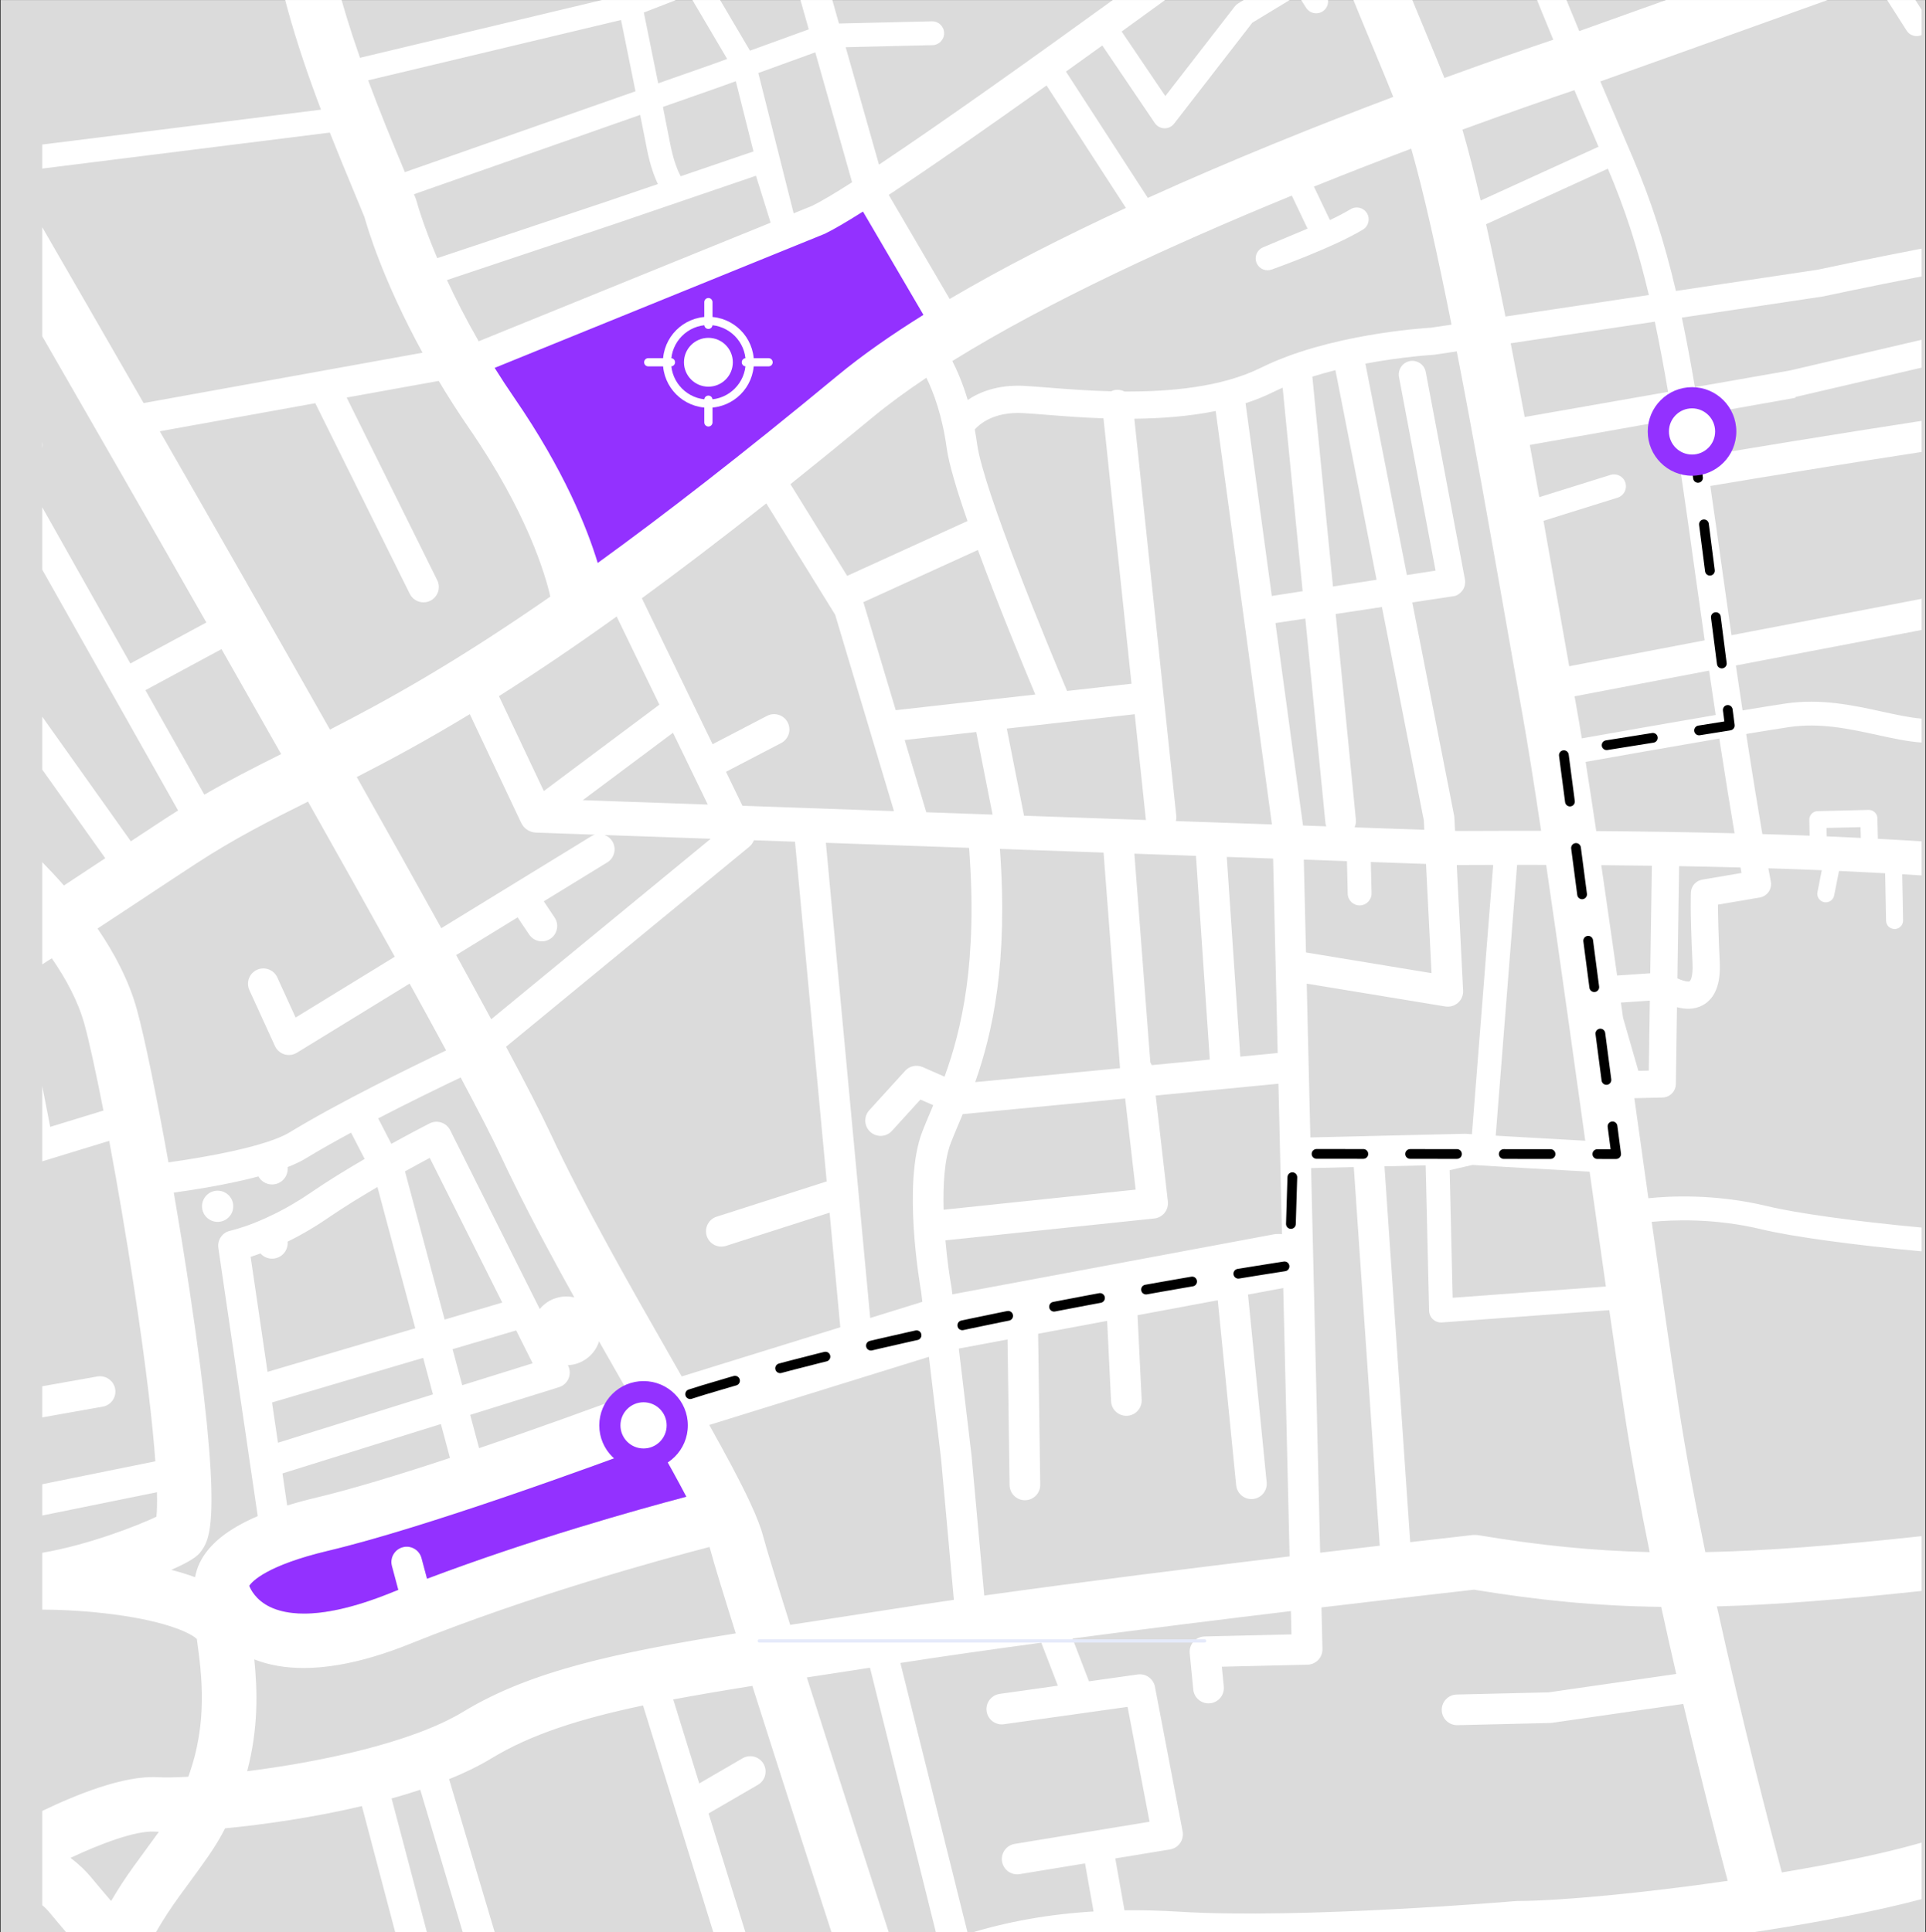 <svg width="601" height="603" viewBox="0 0 601 603" fill="none" xmlns="http://www.w3.org/2000/svg">
<rect x="0" y="0" width="601" height="603" fill="#333333" stroke="none"/>
<g clip-path="url(#clip0_244_3162)">
<path d="M-38.072 -61.723H672.338V688.449H-38.072V-61.723Z" fill="#DBDBDB"/>
<path d="M143.837 111.876L182.019 181.057L204.371 171.256L232.618 149.395L259.714 133.097L286.233 107.263L292.574 100.343L289.115 87.434L272.395 57.623L246.453 72.333L215.322 84.78L191.686 96.887L143.837 111.876Z" fill="#9331FF"/>
<path fill-rule="evenodd" clip-rule="evenodd" d="M13.176 45.11V52.607L102.922 41.373C105.47 47.812 107.979 53.854 110.258 59.344C111.5 62.328 112.668 65.14 113.731 67.748C114.665 71.123 119.579 87.671 131.859 110.068L100.376 115.752C100.276 115.764 100.175 115.788 100.075 115.809L44.814 125.787C31.338 102.343 20.069 82.827 13.177 70.909V104.932C26.726 128.442 45.176 160.545 64.397 194.261L40.679 207.058L13.177 158.297V177.761L55.576 252.93C54.425 253.651 53.285 254.363 52.12 255.124C48.487 257.488 44.716 259.975 40.829 262.546L13.178 223.663V240.169L32.848 267.827C28.738 270.55 24.414 273.409 19.95 276.343C17.681 273.758 15.399 271.323 13.178 269.054V300.961C14.166 300.331 15.158 299.696 16.156 299.054C20.659 305.555 24.398 312.542 26.349 319.619C27.783 324.822 29.886 334.379 32.273 346.579L15.664 351.664L13.232 339.198C13.216 339.116 13.198 339.033 13.178 338.954V362.421C13.248 362.403 13.317 362.385 13.384 362.364L34.078 356.03C36.627 369.7 39.371 385.686 41.894 402.204C45.706 427.182 47.636 444.503 48.475 456.026L13.178 463.188V472.949L48.98 465.683C49.062 469.225 48.983 471.719 48.807 473.33C43.133 476.019 27.746 482.099 13.178 484.579V502.32C20.137 502.353 27.739 502.795 35.422 503.805C52.948 506.101 59.953 509.993 61.428 511.494C62.997 522.849 64.906 537.618 58.759 554.471C54.676 554.699 51.366 554.745 49.124 554.615C38.672 554.03 23.805 560.021 13.178 565.148V594.547C14.056 595.298 14.881 596.138 15.653 597.072C19.259 601.444 22.901 605.68 26.532 609.766C18.894 628.916 19.235 643.621 20.069 650.513H37.275C37.275 650.507 37.275 650.498 37.272 650.491C37.135 649.928 35.151 641.279 38.62 627.315C39.694 628.399 41.243 628.936 42.791 628.675C43.078 628.626 43.363 628.554 43.641 628.447L43.899 628.355C52.48 637.109 60.408 644.628 66.856 650.513H92.643C89.137 647.576 76.767 637.036 61.522 621.927L73.845 617.436C76.328 616.529 77.603 613.782 76.695 611.302C75.792 608.818 73.042 607.533 70.565 608.448L54.119 614.448C51.676 611.932 49.19 609.322 46.677 606.622C48.289 603.569 50.13 600.395 52.269 597.112C54.326 593.959 56.845 590.53 59.285 587.22C63.128 581.996 66.759 577.063 69.274 572.402C69.608 571.79 69.929 571.184 70.242 570.573C82.571 569.38 97.954 567.159 112.931 563.632L135.863 650.513H145.755L122.195 561.256C125.241 560.407 128.232 559.501 131.147 558.533L158.54 650.513H168.519L140.144 555.232C144.996 553.257 149.491 551.081 153.441 548.682C165.742 541.206 181.12 536.344 200.657 532.224L210.834 565.067C210.844 565.101 210.852 565.135 210.864 565.167L232.151 633.871C229.914 634.853 228.569 635.444 228.499 635.477C228.295 635.566 228.094 635.663 227.897 635.762C217.126 641.525 206.884 646.436 197.187 650.513H236.552C240.952 648.578 255.955 641.988 270.028 635.647C272.492 643.247 274.105 648.207 274.439 649.229C274.583 649.668 274.759 650.09 274.969 650.498C274.972 650.502 274.975 650.507 274.975 650.513H295.51C293.548 648.228 291.81 645.907 290.383 643.278C289.789 641.449 288.067 636.154 285.6 628.545C287.331 627.735 288.941 626.977 290.386 626.29C307.967 617.902 327.634 613.574 350.135 613.173L351.718 650.513H422.666C439.026 647.799 452.621 645.073 455.658 644.13C464.813 641.279 557.161 627.042 599.628 622.138V612.465C587.214 613.832 568.118 616.335 538.511 620.723C501.788 626.166 458.585 633.202 452.814 634.999C442.794 638.121 377.979 648.798 361.169 647.581L359.711 613.241C362.103 613.311 364.513 613.406 366.961 613.561C374.02 613.996 381.938 614.175 390.192 614.175L390.922 638.195C391.004 640.832 393.207 642.908 395.849 642.828C396.07 642.82 396.29 642.798 396.503 642.764C398.824 642.371 400.559 640.318 400.482 637.902L399.761 614.097C433.626 613.576 469.694 610.616 474.03 610.251C489.715 610.15 520.865 607.114 551.088 602.383C551.134 602.377 551.173 602.377 551.213 602.367C551.234 602.364 551.259 602.355 551.28 602.351C568.781 599.607 585.958 596.3 599.628 592.667V575.038C599.096 575.184 598.563 575.333 598.031 575.482C586.554 578.698 571.672 581.726 556.011 584.342C552.217 570.126 543.625 537.165 535.747 501.313C553.964 500.805 574.42 499.199 599.628 496.491V479.387C572.56 482.324 551.122 483.988 532.135 484.378C528.943 468.955 526.041 453.458 523.841 439.1C521.262 422.253 518.377 402.244 515.413 381.313C521.648 380.693 534.917 380.069 549.725 383.644C559.234 385.941 578.859 388.6 599.628 390.505V383.081C578.989 381.18 560.5 378.593 551.472 376.411C535.337 372.514 521.076 373.236 514.373 373.938C512.915 363.6 511.446 353.102 509.992 342.715L518.797 342.508C519.004 342.502 519.205 342.48 519.406 342.448C521.396 342.113 522.913 340.396 522.941 338.318L523.294 314.321C525.841 314.996 528.747 315.118 531.376 313.666C535.186 311.564 536.958 307.061 536.634 300.277C536.193 290.993 536.086 285.41 536.076 282.309L549.117 280.094C550.244 279.899 551.254 279.261 551.899 278.314C552.553 277.374 552.793 276.205 552.574 275.083C552.562 275.022 552.297 273.665 551.807 270.975C557.326 271.142 562.891 271.343 568.48 271.572L567.132 278.423C566.843 279.863 567.781 281.259 569.22 281.546C570.663 281.825 572.059 280.891 572.342 279.452L573.855 271.799C578.666 272.016 583.473 272.256 588.259 272.518L588.539 287.32C588.567 288.79 589.781 289.952 591.247 289.925C591.381 289.925 591.512 289.913 591.64 289.891C592.918 289.675 593.876 288.552 593.855 287.22L593.582 272.825C595.605 272.944 597.623 273.072 599.631 273.201V262.562C595.112 262.269 590.558 262.005 585.985 261.761L585.836 255.344C585.819 254.642 585.522 253.968 585.011 253.485C584.503 252.999 583.818 252.734 583.115 252.752L567.181 253.129C565.715 253.163 564.552 254.38 564.589 255.85L564.701 260.793C559.744 260.602 554.815 260.431 549.932 260.289C548.663 252.861 546.962 242.523 544.887 229.059C550.288 228.155 554.95 227.401 558.184 226.913C567.933 225.463 576.993 227.44 585.756 229.351C590.613 230.41 595.234 231.42 599.631 231.727V224.267C595.891 223.95 591.714 223.038 587.339 222.086C578.363 220.123 568.184 217.902 557.092 219.561C553.835 220.042 549.168 220.802 543.758 221.706C543.095 217.319 542.398 212.648 541.668 207.682L599.631 196.598V186.77C599.588 186.812 599.545 186.858 599.506 186.903L540.296 198.231C539.429 192.216 538.522 185.835 537.579 179.05C536.2 169.131 534.919 160.058 533.696 151.657C553.151 148.393 577.331 144.473 599.631 141.044V131.348C572.164 135.556 544.112 140.214 532.294 142.195C531.625 137.759 530.967 133.508 530.319 129.459L560.171 124.161C560.246 124.146 560.284 123.885 560.363 123.866L599.631 114.729V106.036L558.558 115.619L528.892 120.825C527.546 112.936 526.211 105.77 524.811 99.119L568.699 92.541C568.787 92.529 568.872 92.511 568.964 92.493C569.267 92.428 582.726 89.535 599.631 86.261V77.59C582.895 80.812 569.198 83.745 567.302 84.153L522.967 90.8C519.325 75.262 515.142 62.367 509.421 48.979L507.662 44.869C505.158 39.008 502.338 32.416 499.381 25.414C515.9 19.539 548.246 7.938 585.418 -5.417L594.957 9.543C595.781 10.845 597.284 11.457 598.712 11.214C599.022 11.163 599.332 11.068 599.631 10.934V3.038L592.593 -7.998C594.406 -8.649 596.229 -9.303 598.06 -9.961C596.615 -15.587 594.22 -20.832 591.053 -25.515C587.414 -24.206 583.809 -22.911 580.246 -21.629L551.562 -44.668L546.567 -47.584H508.892C509.227 -45.707 510.072 -44.179 511.439 -43.01C514.607 -40.299 519.798 -40.293 527.316 -42.986C530.048 -43.969 532.559 -45.116 534.238 -45.938L571.788 -18.588C537.321 -6.21 507.88 4.344 492.798 9.703C488.051 -1.761 483.277 -13.604 479.124 -24.596C486.962 -30.402 493.549 -36.021 498.713 -40.439C501.77 -43.053 505.098 -45.898 507.393 -47.584H462.136C462.446 -46.555 462.772 -45.502 463.11 -44.431L440.116 -28.688C438.424 -27.532 437.99 -25.213 439.148 -23.518C440.314 -21.823 442.626 -21.392 444.321 -22.554L465.543 -37.076C466.688 -33.747 467.929 -30.264 469.255 -26.668C459.963 -20.226 449.131 -13.876 437.003 -9.047C432.373 -20.439 427.279 -33.37 422.134 -47.583H404.061C404.629 -45.979 405.198 -44.391 405.764 -42.818C387.784 -29.512 313.505 25.265 274.282 51.383L263.894 14.731L290.977 14.092C293.04 14.043 294.662 12.336 294.61 10.286C294.562 8.232 292.857 6.607 290.804 6.656L261.799 7.339L251.024 -30.66C260.986 -34.126 280.529 -36.362 307.855 -37.153C308.318 -36.949 308.829 -36.84 309.368 -36.84L361.098 -37.001C363.128 -37.013 364.771 -38.632 364.804 -40.658C364.837 -42.681 363.243 -44.361 361.223 -44.438C361.077 -44.444 352.476 -44.757 339.946 -44.87L339.48 -47.584H331.931L332.391 -44.909C326.373 -44.918 319.778 -44.87 312.975 -44.724L312.908 -47.584H305.466L305.54 -44.525C277.064 -43.615 257.447 -41.153 247.206 -37.199C247.076 -37.15 246.936 -37.099 246.801 -37.05L225.21 -47.584H203.398L206.453 -46.089L200.711 -39.423C199.843 -38.416 199.582 -37.029 200.014 -35.778L207.078 -15.38C207.164 -15.149 207.267 -14.923 207.392 -14.713L211.286 -8.108L199.398 -3.483C195.878 -20.668 192.881 -35.036 192.032 -39.089L195.632 -47.584H187.553L185.691 -43.187L99.84 -43.145C99.854 -44.331 99.882 -45.512 99.94 -46.683C99.955 -46.979 99.97 -47.28 99.986 -47.585H82.962C82.96 -47.559 82.96 -47.539 82.96 -47.518C82.807 -44.511 82.801 -41.471 82.902 -38.404L41.321 -41.566L41.507 -42.612C38.5 -41.158 35.659 -39.412 33.024 -37.41L27.157 -4.488C26.799 -2.498 28.101 -0.59 30.085 -0.188C32.069 0.211 34.004 -1.045 34.445 -3.021L41.431 -34.095L83.35 -30.906C85.313 -8.725 92.585 14.28 100.158 34.219L13.18 45.109L13.176 45.11ZM13.176 137.945V139.834C13.298 139.226 13.304 138.584 13.176 137.945ZM13.176 432.615V442.33L32.061 438.98C34.664 438.518 36.398 436.038 35.934 433.436C35.524 431.112 33.485 429.49 31.215 429.49C30.945 429.49 30.668 429.51 30.391 429.559L13.176 432.615ZM473.385 -40.453L486.52 -42.846C486.675 -42.874 486.822 -42.91 486.974 -42.956L492.095 -44.569C487.74 -40.851 482.502 -36.442 476.422 -31.861C475.345 -34.825 474.328 -37.697 473.385 -40.453ZM213.985 -18.169L207.742 -36.187L213.362 -42.717L235.67 -31.835L228.337 -28.194C227.044 -27.552 226.238 -26.219 226.275 -24.773L226.527 -14.036L218.309 -10.838L213.985 -18.169ZM100.038 -35.703L185.129 -35.746C186.322 -30.023 189.109 -16.626 192.303 -1.05L112.339 18.03C106.263 0.702 101.096 -18.126 100.038 -35.703ZM412.678 3.589C414.409 2.509 414.95 0.236 413.885 -1.504L409.535 -8.646C409.328 -8.983 409.075 -9.275 408.792 -9.519L398.566 -25.612C402.81 -28.739 406.412 -31.398 409.2 -33.459C416.35 -14.299 423.233 2.281 428.768 15.617C431.104 21.239 433.128 26.114 434.773 30.24C411.959 38.835 384.896 49.643 358.174 61.761L332.628 22.341C336.417 19.633 340.207 16.907 343.975 14.196L360.356 38.403C361.023 39.389 362.121 39.995 363.314 40.034C364.513 40.074 365.644 39.538 366.374 38.596L390.785 7.08L405.038 -1.558L407.569 2.428C408.281 3.542 409.485 4.153 410.714 4.153C411.387 4.153 412.065 3.97 412.677 3.59L412.678 3.589ZM222.134 -4.347L231.658 -8.053C233.115 -8.621 234.065 -10.04 234.028 -11.606L233.767 -22.582L242.186 -26.765L252.37 9.156L234.025 15.813L222.134 -4.347ZM350.008 9.838C365.86 -1.617 380.894 -12.614 392.562 -21.194L401.048 -7.84L386.343 1.075C385.947 1.309 385.607 1.617 385.33 1.979L363.64 29.978L350.008 9.838ZM444.473 9.099C443.01 5.573 441.448 1.815 439.819 -2.158C451.88 -6.971 462.638 -13.164 471.943 -19.496C475.856 -9.22 480.258 1.688 484.694 12.392C477.282 14.891 465.388 18.983 450.726 24.325C449.001 19.999 446.901 14.947 444.473 9.099ZM200.911 3.911L215.111 -1.614L226.911 18.397L222.197 20.108L205.39 26.002C203.917 18.681 202.39 11.154 200.911 3.912L200.911 3.911ZM125.96 52.816C122.568 44.652 118.643 35.199 114.883 25.067L193.794 6.242C195.288 13.553 196.825 21.135 198.3 28.49L126.339 53.725C126.214 53.421 126.088 53.126 125.96 52.816ZM236.625 22.784L254.404 16.334L265.892 56.872C260.532 60.304 256.262 62.845 253.472 64.217L247.654 66.579L236.624 22.785L236.625 22.784ZM209.126 44.85C208.413 41.198 207.653 37.34 206.862 33.367L224.698 27.114L229.597 25.338L235.116 47.257L212.421 55.004C211.508 53.349 210.179 50.226 209.126 44.85ZM277.33 60.818C290.717 51.982 308.371 39.647 326.569 26.67L351.337 64.886C332.021 73.832 313.109 83.419 296.34 93.305L277.33 60.818ZM456.338 40.457C471.781 34.807 484.124 30.549 491.289 28.134C493.906 34.316 496.447 40.262 498.811 45.796L462.033 62.577C460.081 54.218 458.173 46.73 456.337 40.456L456.338 40.457ZM130.031 62.9C129.94 62.534 129.818 62.175 129.675 61.828C129.517 61.432 129.347 61.019 129.183 60.611L199.77 35.857C200.488 39.456 201.175 42.952 201.827 46.278C202.83 51.42 204.121 54.992 205.301 57.435L189.473 62.835L136.442 80.568C131.869 69.764 130.065 63.028 130.031 62.9ZM410.008 58.238C420.63 53.957 430.866 49.986 440.366 46.395C444.278 59.966 448.599 79.524 452.937 101.304L446.548 102.262C443.557 102.439 414.338 104.411 393.496 114.749C381.264 120.813 365.226 122.265 350.901 122.183C350.097 121.766 349.169 121.568 348.205 121.672C347.663 121.729 347.162 121.894 346.693 122.116C339.244 121.925 332.441 121.386 327.14 120.966C324.211 120.732 321.679 120.527 319.591 120.421C311.394 120.004 305.674 122.328 301.969 124.817C300.456 119.709 298.727 115.686 297.173 112.671C327.207 93.988 366.914 75.857 403.106 61.043L408.018 71.346L394.103 77.194V77.197C392.528 77.861 391.587 79.534 391.876 81.243C392.065 82.364 392.753 83.334 393.75 83.886C394.493 84.293 395.341 84.43 396.163 84.293C396.379 84.253 396.594 84.199 396.805 84.123C398.783 83.416 416.287 77.103 425.301 71.644C427.056 70.58 427.616 68.295 426.554 66.536C425.488 64.778 423.198 64.218 421.448 65.283C419.629 66.384 417.392 67.54 414.989 68.678L410.008 58.239L410.008 58.238ZM463.721 69.98L501.736 52.639C507.081 65.206 511.055 77.418 514.521 92.066L469.76 98.782C467.74 88.631 465.713 78.912 463.721 69.98ZM139.473 87.399L191.852 69.883L235.897 54.848L240.468 69.496L149.373 106.503C145.372 99.535 142.105 93.086 139.473 87.399ZM160.553 124.255C158.347 121.044 156.282 117.887 154.352 114.804L257.222 73.016C257.316 72.977 257.41 72.934 257.504 72.888C260.23 71.567 264.268 69.197 269.288 66.021L288.158 98.26C278.133 104.507 269.056 110.848 261.383 117.192C231.66 141.784 207.166 160.739 186.518 175.69C183.226 164.821 176.03 146.755 160.553 124.254L160.553 124.255ZM471.403 107.131L516.384 100.386C517.798 107.079 519.155 114.303 520.515 122.293L475.77 130.142C474.334 122.387 472.873 114.671 471.403 107.131ZM426.065 113.484C437.73 111.29 447.054 110.749 447.218 110.74C447.352 110.731 447.486 110.718 447.616 110.697L454.581 109.654C459.922 137.084 465.213 167.141 469.723 192.767C471.609 203.474 473.364 213.461 474.947 222.248C476.66 231.744 478.717 244.751 480.896 259.28C471.563 259.268 463.625 259.299 457.6 259.32L454.987 259.332L454.039 259.299L453.836 255.264C453.832 255.114 453.82 254.965 453.799 254.813V254.81C453.799 254.807 453.799 254.8 453.796 254.797C453.782 254.67 453.762 254.544 453.736 254.423L440.698 188.004L453.636 186.054C453.658 186.051 453.679 186.045 453.697 186.042C454.813 185.856 455.784 185.074 456.435 184.152C457.101 183.209 457.329 181.888 457.117 180.753L444.903 116.063C444.472 113.757 442.201 112.26 439.941 112.683C437.634 113.118 436.118 115.36 436.554 117.667L447.961 178.072L439.019 179.457L426.066 113.483L426.065 113.484ZM409.513 117.543C411.905 116.792 414.323 116.122 416.715 115.52L429.561 180.925L415.948 183.034L409.513 117.543ZM246.655 151.107C254.739 144.644 263.243 137.725 272.222 130.298C277.218 126.167 282.891 122.016 289.079 117.887C291.309 122.411 294.008 129.619 295.435 139.928C296.114 144.854 298.615 153.133 301.907 162.598L264.355 179.713L246.655 151.107ZM132.947 187.907C133.401 187.835 133.847 187.692 134.277 187.479C136.644 186.304 137.612 183.432 136.44 181.07L108.182 124.06L136.906 118.873C139.786 123.702 142.988 128.722 146.544 133.892C164.481 159.974 170.137 179.224 171.726 186.183C141.773 206.959 120.7 218.609 102.961 227.681C84.924 195.794 66.094 162.855 49.867 134.595L98.382 125.832L127.869 185.319C128.705 186.998 130.394 187.975 132.156 187.975C132.417 187.975 132.682 187.953 132.947 187.907ZM388.667 125.84C391.655 124.87 394.536 123.723 397.275 122.362C398.24 121.885 399.238 121.431 400.245 120.992L406.483 184.497L396.855 185.987L388.667 125.84ZM366.922 256.227C367.065 255.685 367.111 255.11 367.047 254.523L353.967 130.678C362.234 130.589 370.981 129.966 379.346 128.268L396.899 257.283L366.922 256.227ZM304.906 138.619C304.687 137.024 304.438 135.501 304.167 134.027C305.612 132.394 310.073 128.442 319.155 128.912C321.124 129.013 323.601 129.208 326.463 129.438C331.387 129.831 337.548 130.321 344.336 130.553L353.081 213.374L332.975 215.631C327.407 202.42 306.906 153.068 304.906 138.619ZM477.373 138.856L521.943 130.946C524.174 144.848 526.479 160.958 529.156 180.221C530.121 187.164 531.049 193.688 531.934 199.829L489.663 207.918C488.65 202.202 487.581 196.141 486.467 189.821C484.937 181.14 483.322 171.954 481.642 162.532L504.76 155.311C506.723 154.699 507.814 152.613 507.203 150.65C506.589 148.69 504.51 147.598 502.542 148.209L480.324 155.15C479.36 149.755 478.371 144.309 477.373 138.856ZM200.296 186.699C211.989 178.147 224.853 168.367 239.117 157.097L260.608 191.838L271.473 228.128C271.488 228.18 271.503 228.232 271.521 228.283L278.961 253.129L231.68 251.465L226.541 240.858L243.757 231.885C246.097 230.662 247.006 227.774 245.786 225.435C244.567 223.091 241.676 222.183 239.335 223.405L222.37 232.247L200.295 186.699L200.296 186.699ZM269.589 188.492C269.531 188.299 269.464 188.114 269.386 187.935L305.146 171.632C311.454 188.762 319.152 207.423 323.061 216.743L279.515 221.63L269.589 188.492ZM422.693 258.193C423.025 257.456 423.183 256.629 423.098 255.771L416.794 191.61L431.229 189.434L444.297 256.002L444.447 258.956L422.695 258.193H422.693ZM155.69 217.242C166.494 210.417 178.599 202.305 192.428 192.395L205.76 219.909L169.692 246.862L155.69 217.242ZM406.585 257.623C406.579 257.486 406.564 257.353 406.543 257.222L398.001 194.445L407.321 193.037L413.58 256.705C413.619 257.115 413.729 257.508 413.866 257.882L406.585 257.623ZM45.379 215.388L69.132 202.57C75.336 213.463 81.579 224.458 87.729 235.33C79.413 239.486 71.694 243.414 63.765 247.994L45.379 215.388ZM491.68 219.232C491.564 218.601 491.447 217.951 491.332 217.306L533.309 209.279C534.027 214.175 534.717 218.794 535.371 223.124C520.725 225.625 503.548 228.655 493.599 230.423C492.927 226.353 492.288 222.593 491.68 219.232ZM111.331 242.496C121.646 237.216 133.062 231.077 146.598 222.867L162.63 256.787C163.478 258.589 165.259 259.76 167.246 259.83L185.654 260.481C185.258 260.596 184.866 260.746 184.498 260.974L137.711 289.663C129.621 275.044 120.656 259.042 111.331 242.496ZM319.543 254.56L314.164 227.368L330.415 225.543C330.463 225.54 330.509 225.534 330.561 225.528L354.087 222.888L357.537 255.529C357.546 255.66 357.586 255.778 357.61 255.903L319.543 254.56ZM307.16 254.125C307.008 254.107 306.853 254.107 306.698 254.107L289.051 253.486L282.302 230.941L304.629 228.436L309.725 254.217L307.16 254.125ZM181.857 249.71L210.008 228.677L220.867 251.086L181.857 249.71ZM498.099 259.356C496.952 251.664 495.845 244.398 494.785 237.768C504.687 236.013 521.856 232.979 536.498 230.478C538.423 242.953 540.027 252.744 541.262 260.05C525.87 259.652 511.18 259.45 498.099 259.356ZM42.736 315.11C40.263 306.109 35.757 297.553 30.442 289.774C34.728 286.965 39.083 284.092 43.503 281.162C49.812 276.985 55.769 273.039 61.395 269.372C73.212 261.675 83.944 256.225 96.105 250.158C105.711 267.185 114.92 283.63 123.193 298.57L92.244 317.546L86.518 305.011C85.423 302.609 82.581 301.553 80.18 302.649C77.782 303.749 76.721 306.584 77.819 308.987L85.79 326.434C86.359 327.681 87.437 328.621 88.742 329.027C89.463 329.242 90.211 329.288 90.937 329.167C91.532 329.063 92.114 328.847 92.643 328.528L127.822 306.953C131.93 314.404 135.755 321.398 139.214 327.809C128.586 332.873 105.723 344.02 90.395 353.365C83.184 357.759 64.422 361.101 52.571 362.745C48.886 342.163 45.171 323.949 42.736 315.11ZM570.018 261.008L569.958 258.377L580.58 258.13L580.662 261.491C577.115 261.318 573.566 261.154 570.018 261.008ZM171.749 292.965C173.942 291.492 174.529 288.523 173.06 286.329L169.682 281.279L189.5 269.127C191.749 267.746 192.458 264.803 191.073 262.548C190.492 261.603 189.625 260.945 188.658 260.586L221.783 261.752L153.284 318.075C149.925 311.864 146.258 305.155 142.342 298.048L161.523 286.284L165.114 291.648C166.038 293.027 167.553 293.772 169.096 293.772C170.009 293.772 170.933 293.511 171.749 292.966L171.749 292.965ZM210.013 424.776C197.046 402.087 182.346 376.373 171.682 353.538C168.843 347.457 164.069 338.191 157.908 326.66L233.81 264.248C234.476 263.699 234.951 262.995 235.24 262.225L248.074 262.676L257.962 368.692L223.629 379.691C221.112 380.5 219.732 383.192 220.535 385.706C221.342 388.223 224.037 389.604 226.551 388.803L258.872 378.442L262.21 414.203L212.736 429.548C211.845 427.98 210.935 426.392 210.013 424.776ZM257.713 263.016L302.392 264.593C305.124 300.091 300.07 321.344 294.74 336.001L287.915 333.007C286.034 332.179 283.838 332.648 282.453 334.169L271.253 346.48C269.475 348.434 269.619 351.458 271.572 353.235C273.522 355.014 276.551 354.868 278.327 352.918L287.217 343.145L291.219 344.901C290.912 345.643 290.607 346.364 290.309 347.067C289.391 349.236 288.523 351.29 287.774 353.235C281.628 369.196 286.971 400.463 287.452 403.186L287.82 406.259L271.544 411.309L257.713 263.016ZM312.013 264.927L344.366 266.07L349.508 333.353L304.302 337.701C309.7 322.411 314.624 300.492 312.013 264.927ZM358.96 331.549L353.979 266.405L373.197 267.084L377.505 330.654L359.386 332.401C359.274 332.1 359.13 331.813 358.96 331.549ZM382.806 267.422L397.267 267.933L398.055 301.327C398.055 301.396 398.057 301.46 398.061 301.534L398.696 328.616L387.028 329.742L382.806 267.422ZM407.527 297.234L406.843 268.267L420.31 268.742L420.551 278.92C420.599 280.973 422.3 282.598 424.357 282.55C426.41 282.504 428.035 280.8 427.987 278.746L427.756 269.004L444.98 269.613L446.705 303.685L407.527 297.234ZM466.731 354.412L473.401 269.909C476.258 269.905 479.288 269.909 482.471 269.915C484.492 283.664 486.57 298.278 488.547 312.271C490.05 322.951 491.587 333.905 493.123 344.885C493.641 348.579 494.158 352.281 494.675 355.991C486.698 355.549 475.303 354.917 466.731 354.412ZM457.633 269.948C460.089 269.938 462.877 269.93 465.937 269.92L459.306 353.956C458.623 353.913 457.991 353.87 457.448 353.834C457.302 353.825 457.155 353.822 457.009 353.825L426.845 354.537C426.811 354.537 426.774 354.537 426.738 354.544L408.89 354.963L408.366 332.907C408.37 332.864 408.366 332.824 408.364 332.782L407.758 306.968L451.003 314.085C452.43 314.323 453.884 313.896 454.967 312.933C456.045 311.971 456.632 310.571 456.555 309.126L454.575 269.952L454.712 269.958C454.778 269.958 454.849 269.961 454.916 269.961L457.633 269.949L457.633 269.948ZM499.671 269.996C504.722 270.036 510.001 270.091 515.463 270.166L514.949 303.736L504.616 304.436C502.951 292.707 501.29 281.044 499.671 269.996ZM523.428 305.312L523.963 270.3C530.189 270.41 536.596 270.55 543.12 270.723C543.23 271.335 543.336 271.916 543.427 272.433L531.162 274.521C529.221 274.853 527.763 276.471 527.636 278.434C527.62 278.635 527.322 283.548 528.138 300.684C528.357 305.315 527.283 306.212 527.268 306.218C527.155 306.282 526.992 306.31 526.781 306.31C526.036 306.31 524.75 305.941 523.428 305.312ZM506.474 317.638C506.249 316.044 506.024 314.462 505.801 312.877L514.82 312.268L514.5 334.105L511.242 334.182L506.474 317.638ZM118.012 349.009C128.16 343.754 137.968 339.004 143.749 336.251C149.348 346.747 153.675 355.17 156.276 360.738C167.239 384.206 182.118 410.241 195.254 433.216C195.637 433.889 196.02 434.562 196.404 435.231C186.014 439.085 168.199 445.588 149.504 451.932L146.72 441.544L174.43 432.9C175.765 432.483 176.858 431.501 177.406 430.208C177.954 428.915 177.908 427.448 177.281 426.194L140.489 352.714C139.917 351.573 138.915 350.71 137.702 350.31C136.494 349.915 135.174 350.012 134.039 350.592C133.622 350.805 128.736 353.307 122.121 356.961L118.014 349.008L118.012 349.009ZM296.936 401.912C296.923 401.817 296.908 401.722 296.893 401.629C296.321 398.476 295.551 393.14 295.019 387.082L360.177 380.257C361.453 380.126 362.612 379.487 363.412 378.489C364.209 377.497 364.578 376.219 364.431 374.953L360.628 341.892L398.929 338.204L399.44 359.916C399.44 359.935 399.443 359.95 399.443 359.971V360.02L400.036 385.152C399.185 385.042 398.303 385.058 397.414 385.215L297.177 403.924L296.937 401.911L296.936 401.912ZM296.698 356.67C297.392 354.875 298.229 352.891 299.117 350.795C299.539 349.792 299.975 348.757 300.422 347.686L351.104 342.808L354.375 371.247L294.453 377.521C294.24 369.662 294.717 361.825 296.698 356.67ZM53.452 489.912C61.18 486.541 62.261 484.898 63.103 483.622C65.437 480.069 69.788 473.454 59.17 402.748C57.672 392.772 55.975 382.322 54.224 372.185C65.57 370.62 86.167 367.143 95.368 361.534C99.603 358.954 104.487 356.2 109.55 353.471L113.791 361.674C108.205 364.923 102.253 368.563 97.05 372.135C83.267 381.604 72.006 384.043 71.911 384.065C69.423 384.573 67.767 386.937 68.136 389.445L80.425 473.143C71.099 477.122 65.106 481.951 62.312 487.741C61.572 489.266 61.131 490.768 60.881 492.204C58.617 491.374 56.159 490.607 53.451 489.911L53.452 489.912ZM126.372 365.552C129.388 363.879 132.062 362.439 134.11 361.35L156.723 406.497L138.756 411.801L126.372 365.552ZM452.355 365.184L459.456 363.553C468.252 364.11 485.863 365.087 496.032 365.644C497.741 377.818 499.449 389.903 501.107 401.481L453.298 404.995L452.355 365.184ZM432.017 363.982L444.878 363.68L445.95 409.074C445.976 410.094 446.418 411.062 447.169 411.743C447.924 412.427 448.924 412.774 449.944 412.698L502.171 408.86C503.862 420.587 505.499 431.684 507.031 441.677C509.105 455.25 511.807 469.812 514.776 484.371C496.642 483.948 480.029 482.205 461.567 479.129C460.791 479.001 460.005 478.979 459.221 479.068C458.935 479.099 451.705 479.911 440.052 481.259L432.016 363.983L432.017 363.982ZM409.118 364.524L422.444 364.21L430.541 482.366C424.925 483.02 418.678 483.759 411.953 484.56L409.118 364.524ZM78.209 392.225C83.284 390.587 92.248 387.039 102.463 380.02C107.167 376.792 112.588 373.463 117.779 370.436L129.582 414.512L83.482 428.118L78.209 392.225ZM390.975 467.794C391.081 467.782 391.193 467.771 391.303 467.752C393.758 467.338 395.508 465.08 395.258 462.561L389.431 404.005L400.433 401.951L402.414 485.701C373.26 489.206 337.578 493.657 307.128 497.923L303.181 454.34C303.178 454.292 303.169 454.249 303.166 454.203L299.192 420.85L314.4 418.008L315.036 463.465C315.073 466.105 317.242 468.218 319.883 468.178C320.132 468.175 320.379 468.154 320.62 468.114C322.904 467.731 324.633 465.723 324.599 463.332L323.939 416.228L345.478 412.208L346.701 437.283C346.829 439.922 349.074 441.96 351.71 441.829C351.902 441.819 352.09 441.799 352.278 441.767C354.634 441.369 356.375 439.263 356.252 436.818L354.965 410.438L379.997 405.768L385.742 463.512C385.989 465.979 388.066 467.82 390.498 467.82C390.653 467.82 390.814 467.811 390.975 467.796L390.975 467.794ZM141.229 421.044L161.071 415.187L166.204 425.445L144.242 432.294L141.229 421.044ZM238.129 479.396C237.426 476.713 236.103 473.344 234.281 469.38C234.21 469.215 234.14 469.054 234.062 468.896C231.003 462.315 226.602 454.121 221.322 444.689L289.867 423.429L293.658 455.268L297.647 499.271C290.672 500.279 284.062 501.267 277.986 502.226C269.868 503.504 262.13 504.691 254.746 505.82C251.971 506.242 249.251 506.662 246.574 507.073C242.284 493.454 239.133 483.21 238.129 479.396ZM84.886 437.675L132.053 423.751L135.105 435.147L86.733 450.235L84.886 437.675ZM88.138 459.817L137.581 444.396L140.414 454.979C125.146 460.033 109.99 464.68 98.468 467.418C95.3 468.168 92.364 468.975 89.608 469.824L88.138 459.817ZM84.249 501.467C79.783 499.31 78.182 495.933 77.78 494.88C78.662 493.557 83.173 488.533 102.399 483.959C132.968 476.691 186.014 457.273 204.915 450.214C208.356 456.323 211.524 462.053 214.168 467.085C198.13 471.327 165.672 480.443 133.257 492.677L131.53 486.23C130.851 483.68 128.231 482.165 125.675 482.847C123.125 483.529 121.607 486.155 122.291 488.704L124.281 496.152C123.451 496.483 122.614 496.812 121.787 497.146C109.874 501.942 101.169 503.549 94.853 503.549C90.064 503.549 86.647 502.624 84.249 501.467ZM105.572 519.578C112.473 518.418 120.001 516.197 128.137 512.92C165.41 497.917 205.518 486.896 221.407 482.764C221.513 483.099 221.607 483.422 221.687 483.723C222.683 487.502 225.6 497.037 229.586 509.731C192.124 515.755 165.444 521.489 144.604 534.155C128.484 543.949 99.527 549.93 77.127 552.746C80.635 539.504 80.358 527.649 79.351 517.861C83.936 519.644 89.082 520.539 94.771 520.539C98.176 520.539 101.778 520.216 105.572 519.578ZM377.58 531.547C377.689 531.534 377.799 531.52 377.912 531.505C380.371 531.091 382.121 528.836 381.874 526.323L381.266 520.136L407.998 519.505C409.263 519.471 410.468 518.941 411.344 518.025C412.221 517.103 412.692 515.877 412.663 514.612L412.358 501.631C436.705 498.728 455.22 496.63 459.948 496.096C480.183 499.422 498.292 501.204 518.377 501.461C519.922 508.577 521.498 515.591 523.071 522.396L483.24 528.135L454.559 528.811C451.922 528.874 449.828 531.065 449.892 533.706C449.956 536.347 452.147 538.434 454.784 538.376L483.754 537.693C483.943 537.687 484.132 537.667 484.325 537.641L525.255 531.747C530.876 555.52 536.136 575.789 539.112 586.968C512.842 590.763 487.027 593.2 473.612 593.248C473.381 593.248 473.152 593.26 472.918 593.279C472.251 593.337 405.879 598.944 368.017 596.589C362.15 596.221 356.448 596.081 350.89 596.154L348.02 579.968L365.111 577.158C365.117 577.158 365.123 577.153 365.129 577.153C366.395 576.94 367.521 576.228 368.257 575.178C368.993 574.122 369.274 572.808 369.033 571.541L360.398 526.394C359.917 523.893 357.559 522.201 355.033 522.554L339.805 524.696L334.678 511.339C357.738 508.287 381.878 505.3 402.815 502.777L402.988 510.052L375.894 510.694C374.567 510.727 373.305 511.308 372.425 512.304C371.543 513.298 371.116 514.616 371.245 515.943L372.353 527.252C372.596 529.723 374.677 531.57 377.108 531.57C377.263 531.57 377.421 531.561 377.579 531.545L377.58 531.547ZM280.963 518.969C293.767 516.955 308.926 514.801 324.933 512.641L330.087 526.064L311.931 528.615C309.339 529.003 307.496 531.401 307.863 534.018C308.229 536.632 310.65 538.455 313.261 538.086L337.231 534.721C337.322 534.709 337.417 534.691 337.508 534.681L351.858 532.664L358.715 568.516L316.625 575.43C316.623 575.43 316.611 575.433 316.605 575.433C314.012 575.872 312.257 578.323 312.679 580.922C313.109 583.53 315.567 585.291 318.174 584.866L338.578 581.516L341.238 596.519C327.263 597.367 314.235 599.677 302.015 603.508L280.962 518.971L280.963 518.969ZM251.767 523.479C253.595 523.199 255.442 522.915 257.319 522.626C261.895 521.924 266.62 521.2 271.474 520.448L292.952 606.686C289.597 607.988 286.299 609.403 283.063 610.946C282.209 611.357 281.284 611.793 280.312 612.245C272.174 587.109 260.733 551.671 251.767 523.479ZM210.082 530.349C217.713 528.91 225.922 527.532 234.764 526.123C244.105 555.546 256.334 593.408 264.746 619.378C256.536 623.078 247.804 626.96 240.958 629.987L221.108 565.93L236.517 556.982C238.801 555.655 239.576 552.728 238.251 550.444C236.924 548.159 233.997 547.386 231.716 548.709L218.206 556.56L210.082 530.349ZM28.763 586.255C26.664 583.705 24.397 581.575 22.003 579.786C31.781 575.195 42.452 571.27 48.164 571.596C48.593 571.624 49.068 571.641 49.578 571.653C48.325 573.415 46.974 575.259 45.583 577.142C43.006 580.647 40.341 584.272 38.019 587.829C36.827 589.66 35.719 591.465 34.67 593.25C32.696 590.959 30.719 588.628 28.763 586.255Z" fill="url(#paint0_linear_244_3162)"/>
<path d="M84.249 501.467C79.783 499.31 78.182 495.933 77.78 494.88C78.662 493.557 83.173 488.533 102.399 483.959C132.968 476.691 186.014 457.273 204.915 450.214C208.356 456.323 211.524 462.053 214.168 467.085C198.13 471.327 165.672 480.443 133.257 492.677L131.53 486.23C130.851 483.68 128.231 482.165 125.675 482.847C123.125 483.529 121.607 486.155 122.291 488.704L124.281 496.152C123.451 496.483 122.614 496.812 121.787 497.146C109.874 501.942 101.169 503.549 94.853 503.549C90.064 503.549 86.647 502.624 84.249 501.467Z" fill="#9331FF"/>
<path d="M165.982 415.326C165.982 409.396 170.787 404.588 176.717 404.588C182.646 404.588 187.454 409.396 187.454 415.326C187.454 421.256 182.646 426.061 176.717 426.061C170.787 426.061 165.982 421.256 165.982 415.326Z" fill="white"/>
<path d="M526.482 134.839C526.376 134.006 526.965 133.243 527.798 133.137C528.631 133.031 529.395 133.619 529.501 134.453L526.482 134.839ZM531.358 148.937L528.34 149.324L526.482 134.839L529.501 134.453L531.358 148.937ZM531.358 148.937C531.464 149.77 530.876 150.533 530.042 150.639C529.209 150.745 528.446 150.158 528.34 149.324L531.358 148.937ZM530.197 163.808C530.091 162.975 530.681 162.211 531.514 162.105C532.347 161.999 533.11 162.589 533.216 163.422L530.197 163.808ZM535.074 177.906L532.055 178.292L530.197 163.808L533.216 163.422L535.074 177.906ZM535.074 177.906C535.18 178.739 534.591 179.502 533.757 179.608C532.924 179.714 532.161 179.126 532.055 178.292L535.074 177.906ZM533.913 192.776C533.807 191.943 534.395 191.18 535.229 191.074C536.062 190.968 536.826 191.556 536.932 192.39L533.913 192.776ZM538.789 206.875L535.77 207.262L533.913 192.776L536.932 192.39L538.789 206.875ZM538.789 206.875C538.895 207.708 538.307 208.471 537.473 208.577C536.64 208.683 535.876 208.096 535.77 207.262L538.789 206.875ZM537.63 221.747C537.524 220.914 538.112 220.151 538.946 220.045C539.779 219.939 540.543 220.528 540.649 221.361L537.63 221.747ZM538.254 226.608L537.63 221.747L540.649 221.361L541.273 226.221L540.004 227.917L538.254 226.608ZM541.273 226.221C541.379 227.054 540.79 227.817 539.956 227.923C539.123 228.03 538.36 227.441 538.254 226.608L541.273 226.221ZM530.423 229.45L529.942 226.445L539.524 224.912L540.005 227.918L530.423 229.45ZM530.423 229.45C529.593 229.583 528.813 229.018 528.68 228.188C528.547 227.359 529.112 226.578 529.942 226.445L530.423 229.45ZM515.522 228.751C516.351 228.618 517.132 229.182 517.265 230.013C517.397 230.842 516.833 231.623 516.003 231.756L515.522 228.751ZM501.582 234.061L501.101 231.056L515.522 228.751L516.003 231.756L501.582 234.061ZM501.582 234.061C500.753 234.195 499.972 233.63 499.839 232.8C499.706 231.971 500.271 231.189 501.101 231.056L501.582 234.061ZM486.488 235.866C486.379 235.034 486.966 234.268 487.799 234.16C488.631 234.051 489.396 234.638 489.505 235.47L486.488 235.866ZM491.402 249.95L488.385 250.344L486.488 235.866L489.505 235.47L491.402 249.95ZM491.402 249.95C491.511 250.782 490.924 251.547 490.091 251.656C489.259 251.764 488.494 251.177 488.385 250.344L491.402 249.95ZM490.283 264.824C490.174 263.992 490.761 263.227 491.593 263.118C492.425 263.01 493.191 263.598 493.299 264.43L490.282 264.825L490.283 264.824ZM495.198 278.908L492.18 279.304L490.282 264.825L493.299 264.43L495.198 278.908ZM495.198 278.908C495.306 279.741 494.719 280.506 493.886 280.614C493.054 280.723 492.289 280.136 492.18 279.304L495.198 278.908ZM494.079 293.783C493.97 292.95 494.558 292.185 495.39 292.077C496.222 291.968 496.987 292.555 497.096 293.387L494.079 293.783ZM498.994 307.867L495.977 308.262L494.079 293.783L497.096 293.387L498.994 307.867ZM498.994 307.867C499.103 308.699 498.515 309.464 497.683 309.573C496.851 309.681 496.086 309.095 495.977 308.262L498.994 307.867ZM497.875 322.743C497.767 321.91 498.354 321.145 499.187 321.037C500.019 320.928 500.784 321.515 500.893 322.347L497.875 322.743ZM502.791 336.828L499.774 337.223L497.875 322.743L500.893 322.347L502.791 336.828ZM502.791 336.828C502.9 337.66 502.312 338.425 501.48 338.534C500.648 338.642 499.882 338.055 499.774 337.223L502.791 336.828ZM501.672 351.704C501.564 350.871 502.151 350.106 502.983 349.998C503.815 349.889 504.58 350.477 504.689 351.309L501.671 351.704L501.672 351.704ZM502.807 360.361L501.672 351.704L504.689 351.308L505.824 359.966L504.315 361.685L502.807 360.361ZM505.824 359.966C505.933 360.798 505.345 361.563 504.513 361.671C503.681 361.78 502.916 361.193 502.807 360.361L505.824 359.966ZM498.443 361.681L498.445 358.638L504.316 358.641L504.315 361.685L498.443 361.681ZM498.443 361.681C497.602 361.681 496.922 360.999 496.922 360.159C496.922 359.318 497.604 358.638 498.445 358.638L498.443 361.681ZM483.841 358.63C484.681 358.63 485.362 359.312 485.362 360.151C485.362 360.992 484.68 361.672 483.839 361.672L483.841 358.63ZM469.235 361.663L469.237 358.62L483.841 358.63L483.839 361.672L469.235 361.663ZM469.235 361.663C468.395 361.663 467.714 360.981 467.714 360.141C467.714 359.3 468.397 358.62 469.237 358.62L469.235 361.663ZM454.633 358.611C455.474 358.611 456.154 359.293 456.154 360.133C456.154 360.973 455.472 361.654 454.633 361.654L454.633 358.611ZM440.028 361.644L440.03 358.602L454.633 358.611L454.633 361.654L440.028 361.644ZM440.028 361.644C439.188 361.644 438.507 360.962 438.507 360.122C438.507 359.282 439.19 358.602 440.03 358.602L440.028 361.644ZM425.426 358.592C426.267 358.592 426.947 359.274 426.947 360.115C426.947 360.955 426.265 361.636 425.426 361.636L425.427 358.593L425.426 358.592ZM410.821 361.626L410.823 358.583L425.426 358.592L425.425 361.635L410.821 361.626ZM410.821 361.626C409.981 361.626 409.3 360.944 409.3 360.104C409.3 359.263 409.983 358.583 410.823 358.583L410.821 361.626ZM401.75 367.325C401.775 366.486 402.478 365.826 403.317 365.852C404.156 365.877 404.816 366.579 404.791 367.418L401.75 367.325ZM404.34 382.015L401.299 381.922L401.75 367.325L404.791 367.418L404.34 382.015ZM404.34 382.015C404.314 382.854 403.612 383.514 402.773 383.488C401.934 383.464 401.274 382.761 401.299 381.922L404.34 382.015ZM400.6 393.696C401.43 393.571 402.206 394.142 402.333 394.972C402.458 395.802 401.887 396.579 401.057 396.705L400.6 393.696ZM386.652 398.999L386.16 395.995L386.524 395.936L391.103 395.193L394.961 394.577L398.048 394.09L400.315 393.739L400.599 393.695L401.056 396.703L400.778 396.746L398.518 397.096L395.439 397.581L391.588 398.197L387.016 398.938L386.652 398.999ZM386.652 398.999C385.823 399.133 385.04 398.571 384.905 397.743C384.769 396.914 385.331 396.131 386.16 395.995L386.652 398.999ZM371.75 398.418C372.578 398.278 373.364 398.835 373.504 399.664C373.644 400.492 373.087 401.278 372.258 401.418L371.75 398.418ZM357.885 403.937L357.356 400.941L361.972 400.117L368.947 398.899L371.75 398.418L372.26 401.418L369.467 401.897L362.502 403.114L357.886 403.938L357.885 403.937ZM357.885 403.937C357.058 404.083 356.268 403.531 356.123 402.704C355.977 401.877 356.529 401.086 357.356 400.941L357.885 403.937ZM342.978 403.567C343.804 403.415 344.598 403.962 344.75 404.788C344.902 405.614 344.356 406.408 343.53 406.56L342.978 403.567ZM329.197 409.285L328.619 406.297L329.809 406.065L338.392 404.425L342.978 403.567L343.53 406.56L338.955 407.414L330.386 409.052L329.197 409.285ZM329.197 409.285C328.372 409.444 327.573 408.904 327.414 408.08C327.254 407.255 327.795 406.457 328.619 406.297L329.197 409.285ZM314.287 409.141C315.111 408.978 315.913 409.513 316.076 410.336C316.239 411.16 315.704 411.962 314.881 412.125L314.287 409.141ZM300.597 415.085L299.971 412.107L302.584 411.55L311.855 409.631L314.287 409.141L314.881 412.125L312.465 412.61L303.211 414.527L300.598 415.084L300.597 415.085ZM300.597 415.085C299.775 415.258 298.968 414.731 298.795 413.909C298.623 413.087 299.149 412.28 299.971 412.107L300.597 415.085ZM285.69 415.206C286.511 415.029 287.322 415.55 287.499 416.371C287.677 417.192 287.156 418.003 286.335 418.18L285.69 415.206ZM272.12 421.426L271.432 418.462L274.175 417.814L283.694 415.646L285.69 415.206L286.335 418.18L284.361 418.614L274.864 420.777L272.12 421.426ZM272.12 421.426C271.302 421.616 270.483 421.105 270.293 420.288C270.103 419.47 270.614 418.652 271.431 418.463L272.119 421.426L272.12 421.426ZM257.223 421.889C258.04 421.692 258.861 422.195 259.058 423.012C259.254 423.829 258.752 424.651 257.935 424.847L257.223 421.889ZM243.82 428.474L243.049 425.531L245.908 424.766L255.233 422.378L257.223 421.889L257.935 424.847L255.974 425.33L246.68 427.709L243.821 428.474L243.82 428.474ZM243.82 428.474C243.008 428.686 242.176 428.2 241.963 427.388C241.751 426.576 242.237 425.743 243.049 425.531L243.82 428.474ZM228.953 429.411C229.763 429.19 230.601 429.665 230.823 430.475C231.044 431.286 230.568 432.124 229.758 432.345L228.953 429.411ZM215.814 436.537L214.925 433.627L219.104 432.314L227.794 429.737L228.953 429.411L229.758 432.345L228.638 432.661L219.992 435.224L215.814 436.537ZM215.814 436.537C215.011 436.782 214.16 436.329 213.915 435.526C213.67 434.724 214.123 433.872 214.925 433.627L215.814 436.537Z" fill="black"/>
<path fill-rule="evenodd" clip-rule="evenodd" d="M514.172 134.646C514.172 142.277 520.358 148.466 527.992 148.466C535.626 148.466 541.811 142.277 541.811 134.646C541.811 127.012 535.626 120.826 527.992 120.826C520.357 120.826 514.172 127.012 514.172 134.646Z" fill="#9331FF"/>
<path d="M520.783 134.646C520.783 130.663 524.012 127.435 527.992 127.435C531.974 127.435 535.199 130.663 535.199 134.646C535.199 138.629 531.974 141.854 527.992 141.854C524.011 141.854 520.783 138.629 520.783 134.646Z" fill="white"/>
<path fill-rule="evenodd" clip-rule="evenodd" d="M187 444.821C187 452.451 193.186 458.64 200.82 458.64C208.454 458.64 214.639 452.451 214.639 444.821C214.639 437.186 208.454 431 200.82 431C193.185 431 187 437.186 187 444.821Z" fill="#9331FF"/>
<path d="M193.611 444.821C193.611 440.837 196.84 437.609 200.82 437.609C204.802 437.609 208.027 440.837 208.027 444.821C208.027 448.803 204.802 452.028 200.82 452.028C196.839 452.028 193.611 448.803 193.611 444.821Z" fill="white"/>
<path d="M236.909 512.089H375.898" stroke="#E5EAFA" stroke-width="1.009" stroke-miterlimit="10" stroke-linecap="round" stroke-linejoin="round"/>
<path d="M213.432 113.054C213.432 108.846 216.847 105.432 221.053 105.432C225.261 105.432 228.676 108.846 228.676 113.054C228.676 117.262 225.261 120.673 221.053 120.673C216.846 120.673 213.432 117.262 213.432 113.054Z" fill="white"/>
<path d="M221.054 101.423C214.643 101.423 209.422 106.642 209.422 113.055C209.422 119.466 214.643 124.684 221.054 124.684C227.465 124.684 232.682 119.466 232.682 113.055C232.682 106.641 227.464 101.423 221.054 101.423ZM221.054 127.243C213.229 127.243 206.863 120.877 206.863 113.055C206.863 105.23 213.229 98.864 221.054 98.864C228.876 98.864 235.245 105.23 235.245 113.055C235.245 120.877 228.876 127.243 221.054 127.243Z" fill="white"/>
<path d="M221.054 102.651C220.349 102.651 219.773 102.08 219.773 101.371V94.281C219.773 93.572 220.349 93 221.054 93C221.761 93 222.335 93.572 222.335 94.281V101.371C222.335 102.08 221.761 102.651 221.054 102.651Z" fill="white"/>
<path d="M221.054 133.107C220.349 133.107 219.773 132.535 219.773 131.826V124.737C219.773 124.027 220.349 123.456 221.054 123.456C221.761 123.456 222.335 124.027 222.335 124.737V131.826C222.335 132.535 221.761 133.107 221.054 133.107Z" fill="white"/>
<path d="M239.83 114.335H232.737C232.032 114.335 231.456 113.763 231.456 113.054C231.456 112.349 232.031 111.773 232.737 111.773H239.83C240.535 111.773 241.111 112.348 241.111 113.054C241.111 113.763 240.536 114.335 239.83 114.335Z" fill="white"/>
<path d="M209.373 114.335H202.281C201.573 114.335 201 113.763 201 113.054C201 112.349 201.572 111.773 202.281 111.773H209.373C210.08 111.773 210.651 112.348 210.651 113.054C210.651 113.763 210.08 114.335 209.373 114.335Z" fill="white"/>
<path d="M63.046 376.446C63.046 373.76 65.224 371.578 67.915 371.578C70.601 371.578 72.783 373.76 72.783 376.446C72.783 379.135 70.602 381.314 67.915 381.314C65.224 381.314 63.046 379.135 63.046 376.446Z" fill="white"/>
<path d="M80.03 364.769C80.03 362.082 82.209 359.9 84.899 359.9C87.586 359.9 89.767 362.082 89.767 364.769C89.767 367.458 87.587 369.637 84.899 369.637C82.209 369.637 80.03 367.458 80.03 364.769Z" fill="white"/>
<path d="M80.03 387.924C80.03 385.235 82.209 383.056 84.899 383.056C87.586 383.056 89.767 385.235 89.767 387.924C89.767 390.61 87.587 392.793 84.899 392.793C82.209 392.793 80.03 390.611 80.03 387.924Z" fill="white"/>
</g>
<defs>
<linearGradient id="paint0_linear_244_3162" x1="313.23" y1="390.131" x2="290.24" y2="-35.842" gradientUnits="userSpaceOnUse">
<stop stop-color="white"/>
<stop offset="1" stop-color="white"/>
</linearGradient>
<clipPath id="clip0_244_3162">
<rect width="600.594" height="849.41" fill="white" transform="translate(0.195 0.017)"/>
</clipPath>
</defs>
</svg>
